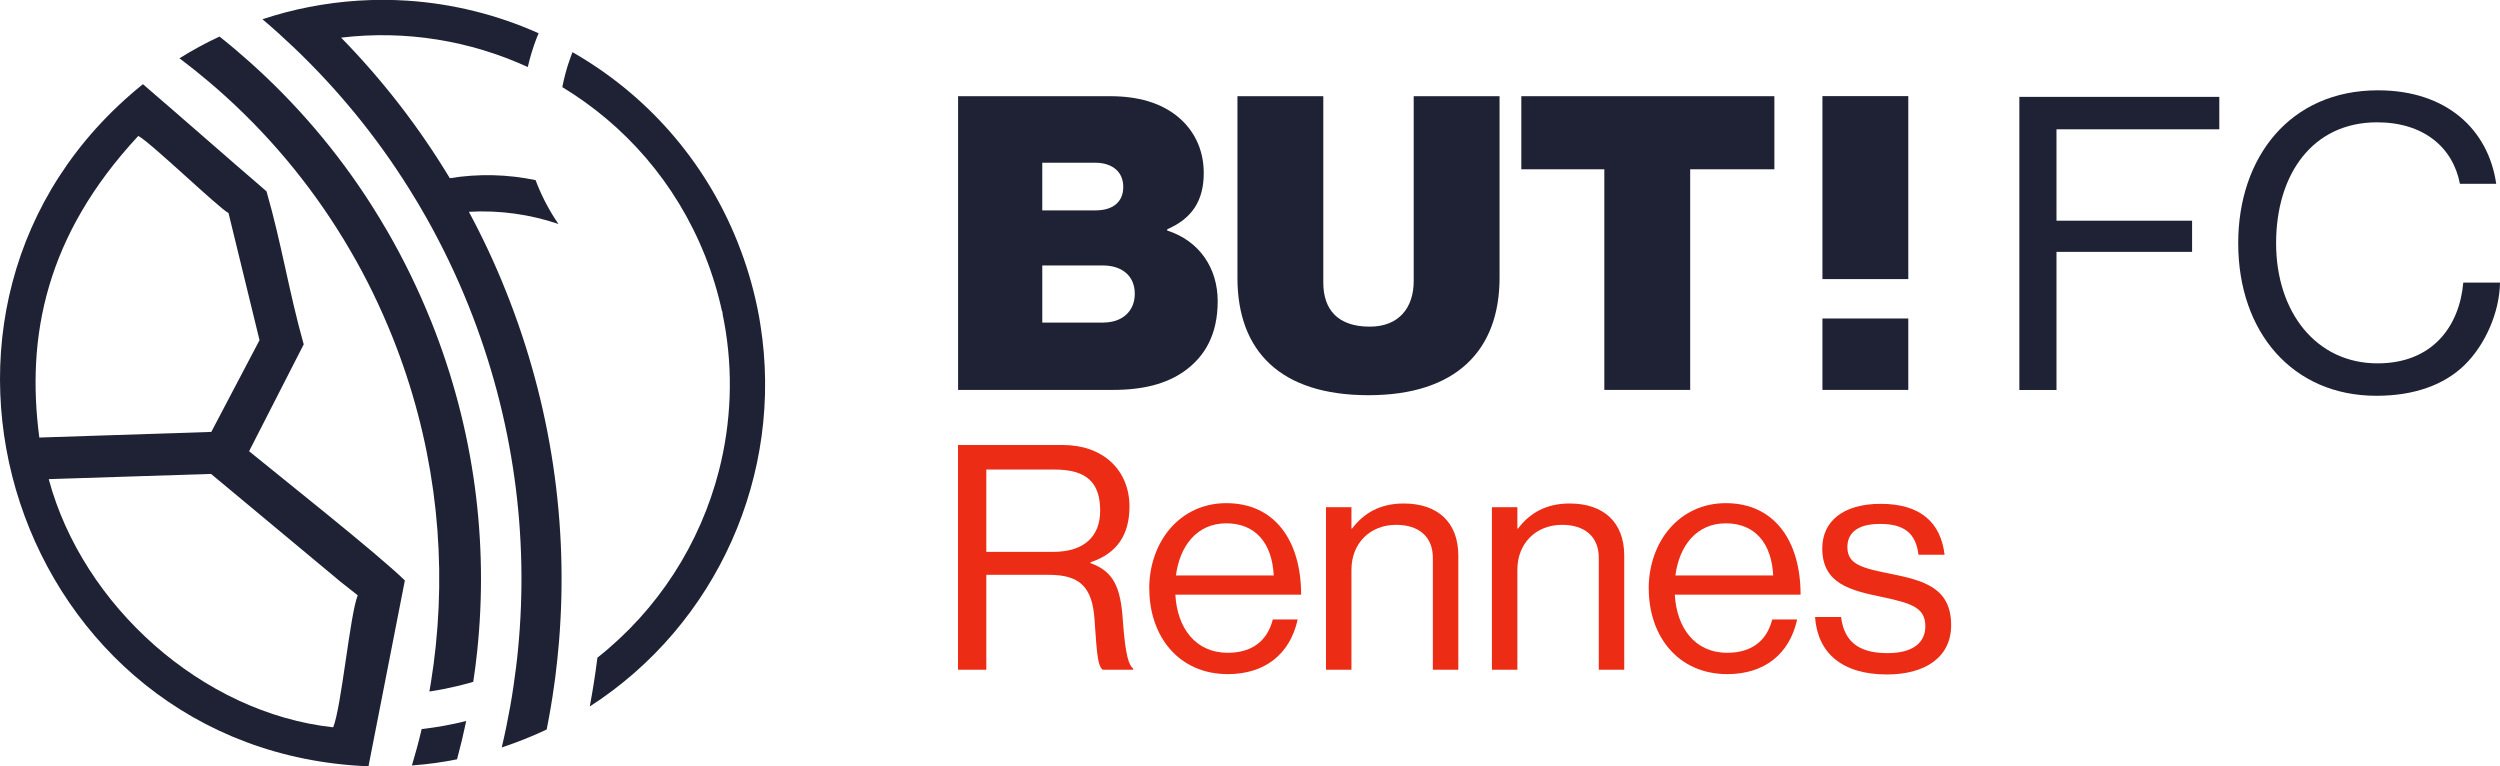<?xml version="1.0" encoding="UTF-8"?>
<svg id="Calque_1" xmlns="http://www.w3.org/2000/svg" viewBox="0 0 297.57 91.21">
  <defs>
    <style>
      .cls-1 {
        fill: #1e2234;
      }

      .cls-2 {
        fill: #ed2c15;
      }
    </style>
  </defs>
  <g>
    <path class="cls-1" d="M64.11,3.96c-.08.19-.16.38-.24.58-.43,1.12-.78,2.27-1.05,3.44-6.84-3.14-14.52-4.42-22.22-3.5,4.88,4.99,9.23,10.58,12.94,16.73,3.44-.56,6.9-.46,10.21.23.07.17.13.35.2.52.68,1.69,1.53,3.26,2.52,4.7-3.39-1.15-7.01-1.66-10.66-1.45,1.63,3.03,3.11,6.18,4.41,9.45,5.46,13.65,7.43,27.84,6.33,41.56-.01.15-.02.3-.04.45-.11,1.27-.24,2.54-.4,3.8-.05.39-.1.78-.16,1.17-.24,1.74-.54,3.47-.88,5.19-.85.4-1.71.78-2.59,1.13s-1.84.7-2.76,1.01c.38-1.6.71-3.21,1-4.83.15-.84.29-1.69.41-2.54.11-.76.21-1.53.31-2.29.08-.67.16-1.34.22-2.01,1.31-13.46-.5-27.44-5.87-40.87-1.46-3.65-3.14-7.14-5.02-10.48-.67-1.19-1.36-2.36-2.09-3.51-3.92-6.27-8.57-11.91-13.78-16.86-1.19-1.13-2.41-2.23-3.66-3.29,1.85-.61,3.7-1.1,5.57-1.46,3.9-.76,7.82-1,11.68-.75,5.42.36,10.7,1.68,15.6,3.87Z"/>
    <path class="cls-1" d="M55.49,85.83c-.32,1.53-.68,3.04-1.09,4.55-1.79.36-3.58.6-5.37.73.43-1.43.82-2.87,1.16-4.33,1.77-.2,3.54-.52,5.3-.96Z"/>
    <path class="cls-1" d="M51.32,38.24c5.17,12.91,6.84,26.35,5.48,39.27h0c-.13,1.22-.28,2.44-.47,3.65-.66.19-1.31.36-1.97.52-1.08.25-2.16.47-3.25.63.07-.38.13-.76.19-1.13.23-1.43.42-2.87.57-4.33,1.26-12.11-.33-24.68-5.17-36.77-1.43-3.56-3.08-6.96-4.96-10.18-.52-.9-1.06-1.79-1.62-2.67-4.24-6.68-9.41-12.55-15.26-17.5-1.07-.9-2.16-1.78-3.27-2.62-.07-.06-.15-.11-.23-.17,1.52-.95,3.11-1.82,4.77-2.59.03.02.05.04.07.06,1.2.95,2.36,1.93,3.5,2.95,5.53,4.93,10.44,10.65,14.54,17.09.64,1.01,1.27,2.04,1.87,3.08,1.96,3.39,3.7,6.96,5.2,10.7Z"/>
    <path class="cls-1" d="M31.72,22.77c-4.65-3.99-10.05-8.75-14.71-12.75C-15.71,36.38,1.79,89.53,43.86,91.21c.52-2.66,3.74-19.07,4.33-22.12-3.23-3.16-14.88-12.38-18.54-15.38.04-.08,6.46-12.63,6.5-12.72-1.76-6.25-2.63-11.98-4.43-18.22ZM40.35,69.1l2.23,1.76c-.92,2.25-1.93,13.25-2.92,15.71-15.58-1.69-29.81-14.48-33.86-29.54l19.32-.62,15.23,12.68ZM30.89,40.49l-5.74,10.92-20.47.67c-1.58-12.02.75-24.04,11.78-35.9,1.44.74,9.58,8.59,10.74,9.18l3.69,15.13Z"/>
    <path class="cls-1" d="M87.79,28.82c1.04,2.59,1.82,5.21,2.36,7.85.14.66.26,1.32.36,1.99,2.82,17.73-5.14,35.66-20.31,45.43.35-1.87.65-3.76.89-5.66,0-.05.01-.1.02-.15,7.21-5.69,12.23-13.56,14.46-22.24,1.46-5.7,1.73-11.74.62-17.73-.05-.29-.11-.58-.17-.87h0c-.01-.13-.02-.26-.04-.38-.01,0-.03,0-.04,0-.48-2.24-1.16-4.47-2.04-6.67-3.47-8.68-9.55-15.53-16.97-20.02.22-1.12.51-2.22.89-3.29.1-.29.21-.58.32-.87,8.62,4.92,15.69,12.69,19.66,22.62Z"/>
  </g>
  <g>
    <path class="cls-2" d="M114.04,52.97h12.5c4.72,0,7.9,2.96,7.9,7.33,0,3.26-1.42,5.58-4.64,6.62v.11c2.73.97,3.59,2.84,3.85,6.81.3,4.3.75,5.39,1.23,5.73v.15h-3.63c-.56-.49-.67-1.5-.97-5.99-.26-3.93-1.83-5.31-5.43-5.31h-7.45v11.3h-3.37v-26.75ZM117.41,65.69h7.93c3.74,0,5.61-1.87,5.61-4.9,0-3.26-1.5-4.9-5.43-4.9h-8.12v9.8Z"/>
    <path class="cls-2" d="M136.79,70.07c0-5.61,3.67-10.18,9.17-10.18,5.8,0,8.91,4.49,8.91,10.89h-14.97c.22,3.93,2.36,6.92,6.25,6.92,2.81,0,4.68-1.35,5.35-3.97h2.96c-.9,4.15-3.93,6.51-8.31,6.51-5.91,0-9.35-4.57-9.35-10.18ZM139.97,68.5h11.64c-.19-3.85-2.17-6.21-5.65-6.21s-5.54,2.69-5.99,6.21Z"/>
    <path class="cls-2" d="M160.85,62.92h.08c1.38-1.83,3.33-2.99,6.14-2.99,4.04,0,6.51,2.21,6.51,6.21v13.58h-3.03v-13.32c0-2.51-1.65-3.93-4.38-3.93-3.07,0-5.31,2.17-5.31,5.35v11.9h-3.03v-19.35h3.03v2.54Z"/>
    <path class="cls-2" d="M180.6,62.92h.08c1.38-1.83,3.33-2.99,6.14-2.99,4.04,0,6.51,2.21,6.51,6.21v13.58h-3.03v-13.32c0-2.51-1.65-3.93-4.38-3.93-3.07,0-5.31,2.17-5.31,5.35v11.9h-3.03v-19.35h3.03v2.54Z"/>
    <path class="cls-2" d="M196.24,70.07c0-5.61,3.67-10.18,9.17-10.18,5.8,0,8.91,4.49,8.91,10.89h-14.97c.22,3.93,2.36,6.92,6.25,6.92,2.81,0,4.68-1.35,5.35-3.97h2.96c-.9,4.15-3.93,6.51-8.31,6.51-5.91,0-9.35-4.57-9.35-10.18ZM199.42,68.5h11.64c-.19-3.85-2.17-6.21-5.65-6.21s-5.54,2.69-5.99,6.21Z"/>
    <path class="cls-2" d="M216.03,73.44h3.11c.41,3.37,2.66,4.3,5.54,4.3,3.18,0,4.49-1.38,4.49-3.18,0-2.17-1.5-2.73-5.05-3.48-3.82-.79-7.22-1.57-7.22-5.8,0-3.22,2.47-5.31,6.96-5.31,4.79,0,7.15,2.28,7.6,6.06h-3.11c-.3-2.54-1.68-3.67-4.57-3.67s-3.89,1.23-3.89,2.77c0,2.1,1.87,2.51,5.2,3.18,3.89.79,7.15,1.65,7.15,6.1,0,3.89-3.18,5.87-7.63,5.87-5.31,0-8.27-2.51-8.57-6.85Z"/>
  </g>
  <g>
    <path class="cls-1" d="M114.04,11.45h18.09c3.42,0,5.97.83,7.82,2.25,2.1,1.61,3.33,4.01,3.33,6.89,0,3.33-1.42,5.43-4.35,6.7v.15c3.81,1.22,6.01,4.45,6.01,8.41s-1.52,6.6-4.01,8.36c-2.1,1.47-4.84,2.2-8.46,2.2h-18.43V11.45ZM130.42,25.04c1.96,0,3.28-.93,3.28-2.79s-1.37-2.88-3.33-2.88h-6.31v5.67h6.36ZM131.35,38.39c2.2,0,3.72-1.32,3.72-3.42,0-2.25-1.66-3.37-3.77-3.37h-7.24v6.8h7.29Z"/>
    <path class="cls-1" d="M147.29,33.06V11.45h10.22v22.2c0,3.23,1.76,5.23,5.53,5.23,3.47,0,5.23-2.25,5.23-5.43V11.45h10.22v21.61c0,8.61-5.13,13.98-15.6,13.98s-15.6-5.23-15.6-13.98Z"/>
    <path class="cls-1" d="M181.08,11.45h30.12v8.7h-10.02v26.26h-10.22v-26.26h-9.88v-8.7Z"/>
    <rect class="cls-1" x="216.92" y="37.91" width="10.22" height="8.5"/>
    <rect class="cls-1" x="216.92" y="11.44" width="10.22" height="21.78"/>
    <g>
      <path class="cls-1" d="M240.36,11.53h23.8v3.86h-19.38v10.88h16.14v3.71h-16.14v16.44h-4.42V11.53Z"/>
      <path class="cls-1" d="M266.41,28.95c0-10.25,6.18-18.2,16.63-18.2,8.19,0,13.15,4.68,14.08,11.13h-4.32c-.83-4.34-4.32-7.32-9.86-7.32-7.7,0-12.02,6.2-12.02,14.39s4.76,14.3,12.07,14.3c6.62,0,9.76-4.49,10.21-9.61h4.37c-.05,3.47-1.72,7.37-4.22,9.81-2.45,2.39-6.04,3.66-10.5,3.66-9.96,0-16.44-7.56-16.44-18.15Z"/>
    </g>
  </g>
</svg>